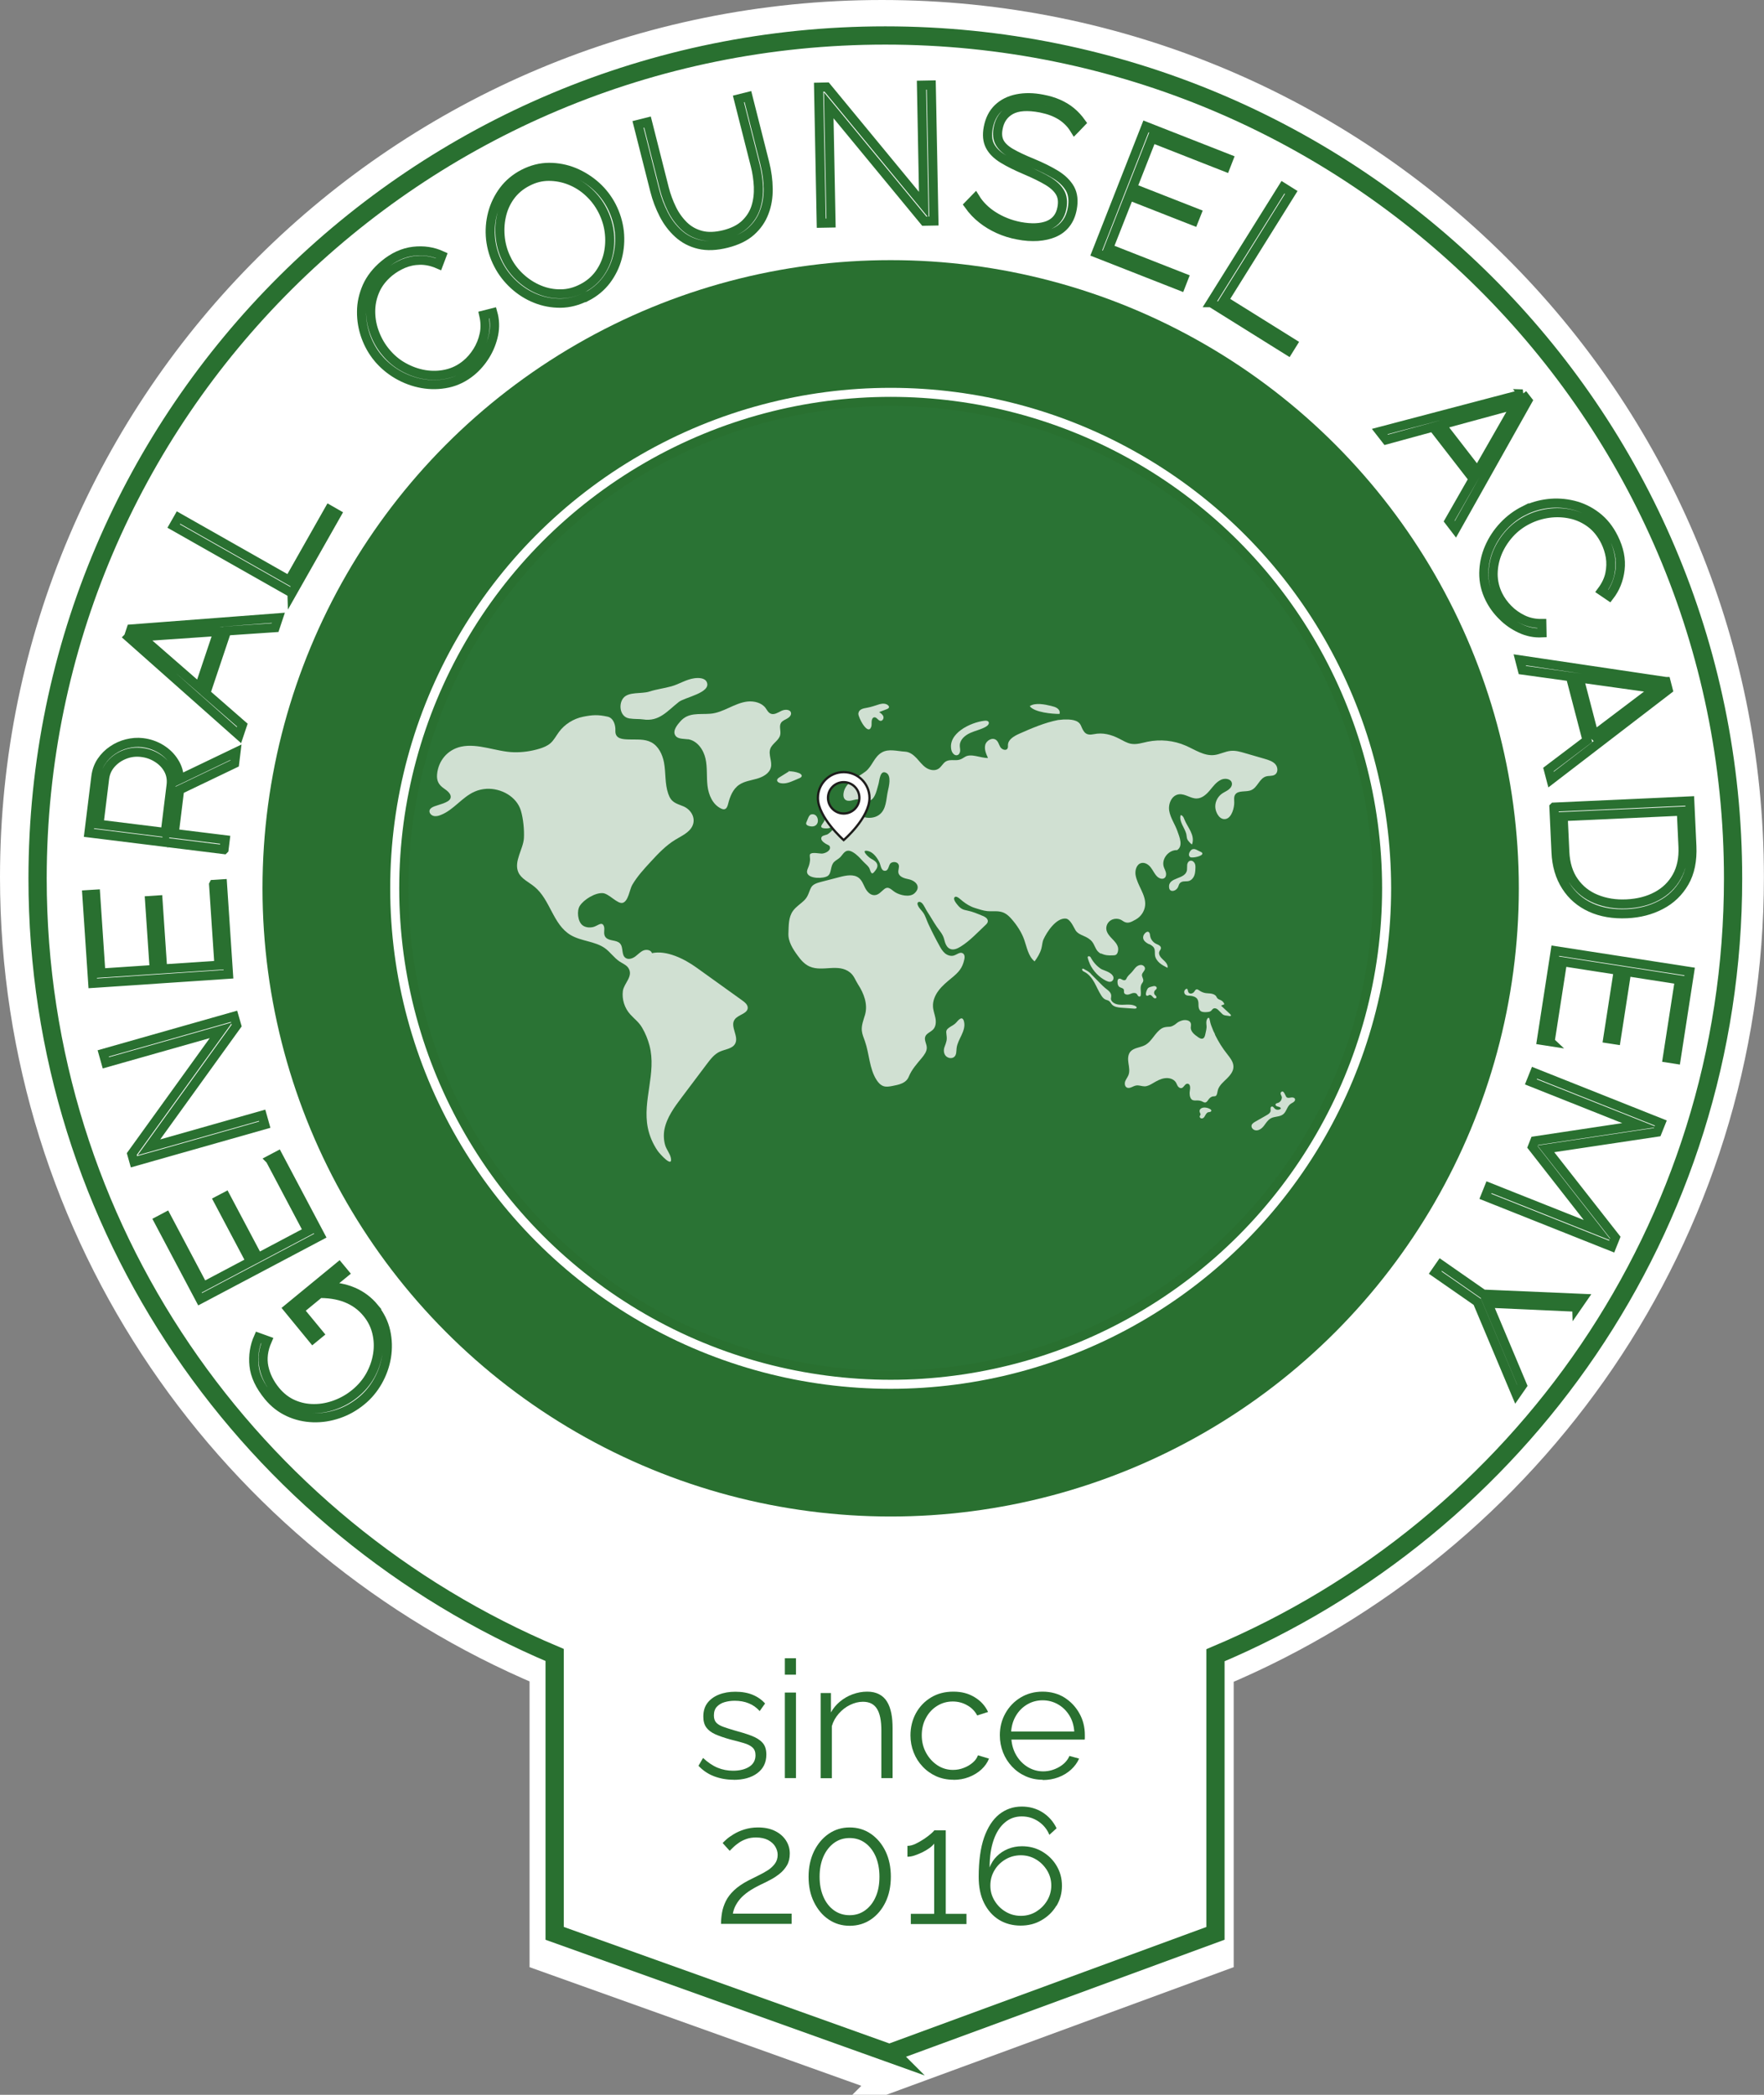 <svg xmlns="http://www.w3.org/2000/svg" viewBox="0 0 193.4 229.66"><rect x="0" y="0" width="193.4" height="229.66" fill="#808080" stroke="none"/><defs><style>      .cls-1, .cls-2, .cls-3, .cls-4 {        stroke: #297030;      }      .cls-1, .cls-4 {        fill: none;      }      .cls-2 {        stroke-width: 2px;      }      .cls-2, .cls-5, .cls-6, .cls-7 {        fill: #fff;      }      .cls-2, .cls-6 {        stroke-miterlimit: 10;      }      .cls-5 {        stroke: #1d1d1b;        stroke-width: .25px;      }      .cls-3 {        fill: #2a7334;      }      .cls-4 {        stroke-width: 14px;      }      .cls-6 {        stroke: #fff;        stroke-width: 3px;      }      .cls-8 {        opacity: .78;      }      .cls-9 {        fill: #297030;      }      .cls-9, .cls-7 {        stroke-width: 0px;      }    </style></defs><g id="Laag_10" data-name="Laag 10"><path class="cls-6" d="M97.16,228.07s31.23-11.47,36.6-13.45v-31.23c34.16-14.37,58.13-48.01,58.13-87.22C191.9,43.88,149.28,1.5,96.7,1.5S1.5,43.88,1.5,96.17c0,39.18,23.93,72.8,58.06,87.18,0,5.21,0,27.52,0,31.26,5.46,1.95,37.61,13.45,37.61,13.45Z"></path></g><g id="Laag_7" data-name="Laag 7"><path class="cls-2" d="M97.52,225.09s30.49-11.2,35.74-13.13v-30.49c33.35-14.03,56.75-46.88,56.75-85.15,0-51.05-41.61-92.43-92.95-92.43S4.12,45.27,4.12,96.32c0,38.25,23.37,71.08,56.69,85.12,0,5.09,0,26.87,0,30.52l36.72,13.14Z"></path></g><g id="Laag_6" data-name="Laag 6"><g><path class="cls-1" d="M41.02,143.39c.64.78,1.06,1.64,1.27,2.57s.23,1.88.08,2.82c-.16.95-.48,1.84-.95,2.67-.48.84-1.08,1.56-1.81,2.15-.76.62-1.59,1.09-2.5,1.4-.91.31-1.83.46-2.77.43-.94-.03-1.83-.23-2.68-.62s-1.59-.96-2.23-1.73c-.94-1.15-1.47-2.27-1.58-3.36-.11-1.09.05-2.13.48-3.1l.97.35c-.44,1.01-.56,1.98-.37,2.9.19.92.62,1.79,1.28,2.6.56.68,1.21,1.18,1.95,1.5.74.32,1.51.47,2.31.46.8,0,1.59-.16,2.36-.45.77-.29,1.48-.7,2.12-1.23.68-.56,1.23-1.21,1.64-1.94.41-.74.68-1.51.81-2.32.13-.81.1-1.61-.09-2.4-.19-.79-.55-1.5-1.07-2.13-.61-.75-1.37-1.3-2.28-1.66-.9-.36-2-.53-3.27-.49l.92-.76c2.34,0,4.15.78,5.43,2.33ZM32.82,143.63l2.15,2.61-.67.55-2.73-3.33,5.6-4.6.59.71-4.93,4.05Z"></path><path class="cls-1" d="M29.62,127.14l.85-.45,4.65,8.78-13.18,6.97-4.56-8.61.85-.45,4.06,7.67,5.18-2.74-3.55-6.7.82-.43,3.55,6.7,5.48-2.9-4.14-7.83Z"></path><path class="cls-1" d="M16.32,125.79l12.42-3.52.29,1.03-14.34,4.07-.24-.85,9.79-13.58-12.63,3.58-.29-1.03,14.34-4.07.29,1.01-9.63,13.36Z"></path><path class="cls-1" d="M23.43,96.96l.96-.06.66,9.91-14.88,1-.65-9.72.96-.06.58,8.65,5.85-.39-.51-7.56.92-.06.51,7.56,6.18-.41-.59-8.84Z"></path><path class="cls-1" d="M24.55,93.14l-14.8-1.83.76-6.15c.08-.64.28-1.2.61-1.69.33-.49.74-.9,1.22-1.22.48-.33,1.01-.57,1.58-.71s1.14-.19,1.71-.12c.74.09,1.41.32,2.01.69.6.37,1.09.84,1.45,1.42.37.57.56,1.22.57,1.92l6.21-2.98-.15,1.23-6.03,2.89-.59,4.79,5.59.69-.13,1.06ZM18.12,91.27l.64-5.19c.08-.64-.03-1.22-.31-1.73s-.7-.94-1.22-1.26c-.52-.33-1.1-.53-1.72-.6-.64-.08-1.25,0-1.84.23-.59.23-1.08.57-1.48,1.02-.4.45-.64.98-.72,1.59l-.62,5.04,7.27.9Z"></path><path class="cls-1" d="M14.09,69.84l.29-.88,16.14-1.23-.36,1.08-5.31.36-2.29,6.83,4.01,3.5-.37,1.1-12.12-10.75ZM23.9,69.23l-8.43.58,6.38,5.56,2.06-6.14Z"></path><path class="cls-1" d="M32.01,65.02l-12.97-7.35.53-.93,12.13,6.88,4.39-7.75.84.48-4.92,8.68Z"></path><path class="cls-1" d="M41.43,39.24c-.57-.69-1.01-1.47-1.33-2.35-.31-.88-.47-1.78-.46-2.72,0-.94.21-1.85.6-2.75.4-.89,1.03-1.69,1.89-2.41,1.02-.85,2.09-1.33,3.2-1.46,1.11-.13,2.15.03,3.11.47l-.36.95c-.71-.31-1.39-.45-2.04-.44-.65.01-1.26.14-1.83.38-.56.24-1.07.55-1.53.92-.72.6-1.25,1.28-1.57,2.04-.33.76-.48,1.54-.47,2.35.01.81.16,1.59.46,2.35.29.76.69,1.44,1.19,2.04.56.68,1.21,1.23,1.96,1.64.74.41,1.52.69,2.32.82.81.13,1.61.11,2.39-.07.79-.18,1.51-.54,2.15-1.07.46-.38.87-.85,1.22-1.41.35-.55.6-1.17.75-1.85.15-.68.13-1.39-.04-2.13l.99-.25c.22.78.25,1.57.09,2.38-.17.81-.47,1.57-.9,2.27-.43.7-.95,1.3-1.54,1.79-.78.64-1.64,1.07-2.57,1.27s-1.88.22-2.83.05-1.84-.5-2.69-.99c-.84-.49-1.56-1.1-2.16-1.82Z"></path><path class="cls-1" d="M64.28,32.51c-.92.47-1.86.72-2.81.73-.95.01-1.87-.16-2.74-.51-.88-.35-1.67-.85-2.38-1.5s-1.29-1.4-1.72-2.24c-.46-.88-.73-1.81-.84-2.77-.1-.96-.03-1.9.21-2.82.24-.92.65-1.76,1.21-2.51s1.29-1.36,2.17-1.82c.93-.48,1.88-.72,2.83-.72.95,0,1.87.18,2.75.54.88.37,1.68.87,2.39,1.51.71.64,1.27,1.38,1.7,2.2.46.9.74,1.83.85,2.79.1.96.03,1.91-.21,2.83-.24.92-.65,1.75-1.21,2.5-.57.75-1.29,1.35-2.18,1.81ZM55.57,28.49c.39.76.9,1.42,1.52,1.98.62.56,1.31,1,2.05,1.3.75.31,1.53.46,2.33.45.81,0,1.6-.21,2.37-.61.78-.4,1.41-.94,1.89-1.61.47-.67.8-1.4.97-2.2s.2-1.6.09-2.42c-.11-.82-.36-1.58-.73-2.31-.39-.76-.89-1.42-1.51-1.99-.61-.57-1.3-1-2.05-1.3-.75-.3-1.54-.45-2.34-.45-.81,0-1.58.2-2.33.59-.8.41-1.43.95-1.91,1.62s-.79,1.4-.96,2.2c-.17.79-.2,1.6-.1,2.42s.34,1.59.71,2.32Z"></path><path class="cls-1" d="M79.68,26.67c-1.15.29-2.17.33-3.05.12s-1.63-.61-2.27-1.19c-.64-.58-1.17-1.28-1.59-2.1-.42-.82-.75-1.68-.98-2.59l-1.84-7.27,1.04-.26,1.84,7.27c.2.79.48,1.54.83,2.26s.8,1.33,1.32,1.84c.53.51,1.16.86,1.89,1.05.73.19,1.58.16,2.55-.08.98-.25,1.74-.64,2.29-1.17.55-.53.94-1.14,1.16-1.84s.31-1.44.28-2.24c-.04-.79-.15-1.58-.35-2.35l-1.84-7.27,1.04-.26,1.84,7.27c.24.96.37,1.91.38,2.84.01.93-.13,1.79-.44,2.59-.3.8-.78,1.49-1.44,2.08-.66.59-1.55,1.02-2.66,1.3Z"></path><path class="cls-1" d="M90.86,11.54l.25,12.91-1.07.02-.29-14.91.88-.02,10.65,12.92-.25-13.12,1.07-.02.29,14.91-1.05.02-10.48-12.71Z"></path><path class="cls-1" d="M117.82,14.19c-.19-.31-.4-.59-.65-.84-.25-.25-.53-.48-.83-.67-.31-.19-.64-.36-1.02-.5-.37-.14-.78-.25-1.22-.34-1.43-.27-2.52-.2-3.28.22s-1.22,1.09-1.39,2.01c-.12.62-.06,1.14.17,1.56.23.42.64.8,1.23,1.14.59.34,1.37.71,2.33,1.1,1.02.42,1.88.85,2.6,1.29.71.44,1.23.96,1.56,1.54.32.59.4,1.31.24,2.18-.12.65-.35,1.19-.69,1.63-.34.44-.77.77-1.3,1s-1.13.36-1.8.41c-.67.04-1.4,0-2.18-.16-.76-.14-1.46-.36-2.12-.66-.66-.3-1.26-.66-1.8-1.09-.55-.43-1.03-.94-1.46-1.54l.72-.74c.24.39.52.74.86,1.07.33.33.7.62,1.11.88.41.26.87.5,1.35.69.49.2,1.01.35,1.56.46,1.28.24,2.33.19,3.14-.14.81-.34,1.31-.97,1.48-1.91.12-.65.06-1.2-.2-1.66s-.7-.88-1.34-1.27c-.64-.38-1.45-.78-2.44-1.2s-1.82-.83-2.49-1.24c-.67-.41-1.14-.88-1.42-1.42s-.34-1.2-.19-2c.17-.88.52-1.58,1.07-2.11s1.25-.88,2.09-1.05c.84-.17,1.77-.16,2.79.04.63.12,1.21.29,1.73.52.52.23.99.51,1.4.85s.78.74,1.11,1.2l-.69.72Z"></path><path class="cls-1" d="M129.79,30.47l-.35.9-9.25-3.63,5.45-13.88,9.07,3.56-.35.9-8.07-3.17-2.14,5.45,7.06,2.77-.34.86-7.06-2.77-2.27,5.77,8.25,3.24Z"></path><path class="cls-1" d="M132.76,33.18l7.9-12.65.91.57-7.38,11.83,7.55,4.71-.51.82-8.46-5.28Z"></path><path class="cls-1" d="M166.93,43.19l.57.73-7.93,14.11-.69-.9,2.64-4.62-4.41-5.69-5.13,1.4-.71-.91,15.67-4.12ZM161.99,51.69l4.2-7.34-8.16,2.22,3.96,5.12Z"></path><path class="cls-1" d="M167.13,55.97c.8-.4,1.67-.65,2.59-.76.92-.11,1.84-.05,2.76.17.91.22,1.76.62,2.54,1.22.78.59,1.42,1.39,1.91,2.39.59,1.19.82,2.34.69,3.45-.13,1.11-.52,2.08-1.17,2.92l-.84-.57c.46-.62.76-1.25.89-1.88s.15-1.26.05-1.86-.29-1.17-.55-1.7c-.42-.84-.96-1.51-1.62-2s-1.39-.82-2.18-.99c-.79-.17-1.59-.2-2.39-.09-.8.11-1.56.34-2.26.69-.79.39-1.47.9-2.04,1.53-.57.63-1.01,1.32-1.33,2.08-.31.76-.47,1.54-.48,2.35,0,.81.18,1.59.55,2.34.27.54.63,1.04,1.09,1.51.46.47,1,.85,1.62,1.15.62.3,1.32.45,2.08.44l.02,1.02c-.81.04-1.59-.11-2.34-.46-.75-.35-1.42-.81-2-1.4-.59-.58-1.05-1.22-1.39-1.91-.45-.9-.66-1.84-.65-2.8.02-.96.21-1.88.6-2.77.38-.88.91-1.68,1.58-2.39.67-.71,1.43-1.27,2.27-1.69Z"></path><path class="cls-1" d="M182.66,74.72l.23.89-12.84,9.86-.29-1.1,4.24-3.21-1.82-6.97-5.27-.73-.29-1.12,16.03,2.38ZM174.77,80.59l6.74-5.1-8.38-1.17,1.63,6.26Z"></path><path class="cls-1" d="M170.37,88.49l14.89-.68.23,4.95c.07,1.58-.2,2.91-.82,3.98-.62,1.07-1.48,1.9-2.58,2.47-1.1.58-2.34.9-3.71.96-1.51.07-2.84-.16-3.98-.68-1.14-.52-2.05-1.3-2.71-2.34s-1.03-2.27-1.09-3.71l-.23-4.95ZM178.34,99.1c1.25-.06,2.35-.34,3.3-.85.96-.51,1.69-1.23,2.2-2.14.51-.91.74-2.01.68-3.3l-.18-3.88-12.96.59.18,3.88c.06,1.3.4,2.39,1.01,3.25.61.87,1.42,1.51,2.43,1.92,1.01.41,2.12.59,3.33.53Z"></path><path class="cls-1" d="M169.96,114.2l-.96-.15,1.52-9.82,14.73,2.28-1.49,9.63-.96-.15,1.33-8.57-5.79-.9-1.16,7.49-.91-.14,1.16-7.49-6.12-.95-1.36,8.76Z"></path><path class="cls-1" d="M163.25,130.16l11.92,4.74-7.16-9.16.26-.66,11.49-1.73-11.92-4.74.4-1,13.85,5.51-.4,1-12.21,1.83,7.62,9.72-.4,1-13.85-5.51.4-1Z"></path><path class="cls-1" d="M172.87,143.31l-9.75-.44,3.79,9.01-.68.98-4.26-10.13-4.62-3.21.61-.88,4.65,3.24,10.93.47-.67.97Z"></path></g></g><g id="Laag_1" data-name="Laag 1"><circle class="cls-3" cx="97.65" cy="97.39" r="53.38"></circle></g><g id="Laag_5" data-name="Laag 5"><g class="cls-8"><path class="cls-7" d="M75.42,81.04c1.03.16,1.71,1.15,1.93,2.13s.1,2,.22,2.99c.12.99.56,2.05,1.5,2.49.11.05.22.09.34.07.26-.04.36-.34.42-.59.2-.8.52-1.63,1.22-2.1.56-.38,1.28-.47,1.94-.66.66-.19,1.35-.57,1.52-1.21.18-.68-.3-1.43-.05-2.09.22-.57.95-.9,1.08-1.5.1-.45-.16-.96.1-1.34.15-.22.43-.32.67-.46.24-.13.47-.37.41-.63-.09-.39-.69-.39-1.06-.2-.37.18-.78.46-1.16.3-.28-.11-.41-.41-.58-.64-.43-.56-1.23-.76-1.96-.69-.72.08-1.39.39-2.05.69-.66.3-1.33.6-2.06.65-1.22.09-2.39-.17-3.27.85-.3.34-.77.91-.61,1.38.2.59.94.49,1.44.57Z"></path><path class="cls-7" d="M53.33,86.48c1.63-.08,3.32.86,3.78,2.4.26.88.38,2.1.33,3.01-.07,1.19-1.12,2.54-.62,3.72.31.73,1.15,1.09,1.77,1.6,1.75,1.42,2.02,4.14,3.97,5.3,1.16.69,2.68.67,3.77,1.45.59.43,1,1.06,1.61,1.46.33.22.73.37.95.7.59.9-.48,1.67-.6,2.52-.12.91.18,1.88.81,2.57.47.52.94.84,1.3,1.46.36.61.63,1.28.81,1.96.79,3.02-.78,5.99-.19,8.99.18.91.56,1.79,1.09,2.56.23.33,1.68,1.94,1.44.76-.1-.48-.48-.91-.62-1.38-.16-.55-.19-1.14-.09-1.7.25-1.34,1.11-2.5,1.94-3.6.91-1.21,1.83-2.43,2.74-3.64.39-.51.8-1.05,1.39-1.32.59-.27,1.37-.31,1.68-.86.46-.81-.59-1.91-.04-2.67.38-.54,1.42-.63,1.43-1.28,0-.34-.3-.59-.59-.8-1.68-1.2-3.35-2.41-5.03-3.61-1.32-.95-3.27-1.93-4.88-1.58-.1-.35-.6-.44-.95-.29-.34.15-.59.44-.89.66-.3.22-.73.36-1.04.16-.51-.33-.22-1.17-.63-1.6-.39-.41-1.19-.23-1.56-.66-.34-.39-.03-.88-.22-1.28-.24-.49-.7.05-1.18.15-.4.09-.86.04-1.17-.22-.5-.41-.62-1.57-.27-2.11.43-.68,1.68-1.46,2.53-1.39.69.06,1.61,1.23,2.18,1.06.61-.18.76-1.48,1.03-1.95.54-.93,1.28-1.74,2.01-2.53.82-.89,1.66-1.79,2.71-2.43.66-.41,1.55-.78,1.89-1.53.4-.88-.18-1.8-1-2.14-.84-.34-1.33-.42-1.66-1.39-.38-1.1-.25-2.28-.46-3.41-.17-.89-.6-1.8-1.4-2.22-.74-.39-1.61-.28-2.42-.31-.68-.02-1.55-.03-1.51-.96.03-.63-.21-1.4-.86-1.54-1.05-.23-1.63-.2-2.68.01-1.05.21-2.02.82-2.64,1.66-.32.43-.56.92-.96,1.26-.33.28-.75.45-1.17.58-.92.28-1.89.42-2.86.39-1.85-.05-3.89-1.01-5.74-.61-1.52.33-2.51,1.57-2.64,3.04-.06.68.17,1.13.71,1.51.32.23.94.63.75,1.13-.18.47-1.33.69-1.77.87-.2.08-.42.19-.5.39-.1.26.11.55.38.64.27.09.57.02.83-.09,1.43-.55,2.33-1.96,3.74-2.57.41-.18.85-.27,1.29-.3Z"></path><path class="cls-7" d="M120.73,104.53c.19.1.4.16.61.19.19.03.39.03.59.02.13,0,.32,0,.43-.07.22-.15.27-.58.21-.81-.09-.37-.37-.66-.64-.94s-.54-.58-.62-.95c-.09-.42.12-.87.5-1.09.38-.22.9-.2,1.25.06.53.39.89.19,1.46-.13.58-.32.97-.92,1.03-1.56.1-1.17-.86-2.17-1.05-3.33-.08-.53.12-1.21.67-1.31.4-.07.78.2,1.01.51.24.31.39.68.67.96.21.21.55.35.79.2.2-.12.24-.39.19-.61-.05-.22-.17-.42-.24-.64-.27-.86.53-1.87,1.47-1.83.67-.45.28-1.39.01-2.13s-.75-1.41-.88-2.18c-.13-.77.28-1.73,1.09-1.81.66-.07,1.25.47,1.91.46.59,0,1.08-.45,1.45-.89.37-.44.72-.94,1.27-1.18.42-.18,1.03-.08,1.14.34.08.28-.1.56-.34.75-.23.18-.51.29-.75.46-.5.36-.78.98-.71,1.57.06.54.49,1.36,1.17,1.19.64-.16.91-1.26.9-1.81,0-.29-.06-.6.1-.85.33-.51,1.18-.25,1.75-.49.71-.29.9-1.3,1.65-1.51.31-.09.67-.01.94-.18.39-.23.36-.82.07-1.15-.29-.33-.75-.47-1.19-.6-.71-.21-1.42-.41-2.14-.62-.51-.15-1.03-.3-1.56-.25-.63.06-1.2.39-1.82.46-1.11.12-2.11-.59-3.12-1.03-1.3-.57-2.79-.72-4.19-.43-.61.13-1.22.34-1.83.22-.46-.09-.86-.35-1.28-.56-.88-.45-1.8-.69-2.76-.49-.9.19-1.12-.2-1.42-.92-.29-.7-1.21-.7-1.89-.69l-.64.06c-1.46.29-2.83.88-4.19,1.48-.59.26-1.26.63-1.29,1.24,0,.14.02.3-.06.42-.17.26-.62.09-.78-.18-.16-.27-.22-.61-.48-.79-.42-.29-1.05.08-1.17.56s.09.97.3,1.43c-.78.03-1.85-.54-2.52-.12-.42.26-.6.38-1.17.36-.32-.01-.66-.02-.94.15-.33.2-.48.6-.81.8-.41.26-.98.14-1.38-.14-.4-.28-.68-.68-1.01-1.03-.33-.35-.75-.68-1.24-.71-.89-.05-1.8-.35-2.56.08-.87.5-1.04,1.5-1.79,2.09-.91.71-2.26,1.16-2.42,2.42-.03.23,0,.49.17.65.17.16.44.17.67.12.23-.04.46-.13.7-.14.48-.01.99.3,1.43.1.54-.26.7-1.24.86-1.75.12-.4.16-1.61.85-1.25.61.31.29,1.53.18,2.02-.2.89-.14,2.02-.99,2.61-.49.34-1.17.38-1.75.19-.24-.08-.42-.22-.64-.32-.99-.46-.55,1.04-1.45.89-.17-.03-.35-.09-.52-.03-.21.07-.31.28-.41.47-.19.34-.47.65-.8.88-.17.12-.56.13-.68.3-.22.31.18.61.44.77.23.14.47.15.46.45-.01.36-.55.6-.86.62-.31.02-1.14-.2-1.33.08-.07.11.02.49,0,.63-.02.26-.08.53-.18.77-.08.21-.2.43-.13.65.2.66,1.82.64,2.27.31.43-.32.24-1.12.7-1.54.19-.18.43-.29.62-.47.25-.23.45-.68.83-.74.39-.06.88.34,1.15.59.26.24.48.52.74.76.18.17.36.33.49.54.07.12.16.57.32.59.07,0,.13-.05.18-.1.21-.24.44-.52.39-.83-.06-.32-.39-.52-.69-.68-.29-.15-1.22-1.05-.33-.84.59.14,1.01.76,1.25,1.25.13.26.16.89.56.92.48.04.41-.64.69-.85.27-.19.73-.13.85.17.12.28-.08.59-.02.89.08.45.64.62,1.1.71.82.17,1.42.84.67,1.54-.53.49-1.6.22-2.13-.11-.44-.28-.73-.72-1.21-.33-.32.25-.6.64-1.05.65-.46.02-.81-.38-1.02-.77-.2-.39-.35-.84-.7-1.12-.56-.44-1.38-.28-2.08-.1-.69.18-1.39.36-2.08.54-.38.1-.86.24-1.06.59-.26.47-.3.94-.71,1.37-.4.42-.94.73-1.28,1.2-.52.71-.47,1.62-.51,2.45-.05.91.48,1.74,1.01,2.46.35.49.77.97,1.33,1.21,1.42.61,3.12-.39,4.42.65.43.34.58.85.87,1.3.64.98,1.1,2.18.77,3.33-.17.58-.41,1.16-.35,1.76.04.4.21.77.34,1.15.49,1.4.47,2.99,1.28,4.25.18.28.43.56.76.67.31.1.64.04.96-.02.74-.14,1.52-.3,1.81-1.03.32-.78.86-1.37,1.41-2.03.28-.34.57-.72.56-1.15-.01-.42-.32-.83-.16-1.22.14-.35.59-.48.86-.77.3-.32.33-.81.25-1.23-.08-.43-.25-.84-.27-1.27-.04-.63.23-1.26.62-1.77.39-.52.9-.94,1.4-1.35.78-.64,1.2-1.08,1.41-2.04.06-.25.06-.56-.17-.69-.3-.18-.64.15-.98.25-.33.1-.71-.03-.97-.25-.26-.22-.44-.52-.6-.82-.44-.79-.85-1.6-1.23-2.42-.18-.38-.3-.84-.54-1.19-.2-.29-.46-.49-.6-.83-.17-.39.21-.49.46-.23.21.21.4.67.58.94.36.54.67,1.11,1.04,1.65.31.45.66.81.8,1.35.11.44.27.95.71,1.09.37.13.77-.07,1.1-.27,1.02-.63,1.84-1.54,2.71-2.35.12-.11.25-.24.27-.4.02-.15-.06-.3-.18-.4s-.26-.17-.41-.23c-.53-.22-1.09-.46-1.65-.57-.46-.09-.69-.17-1.02-.55-.14-.17-.66-.75-.33-.95.21-.13.69.36.82.46.42.33.85.6,1.37.76.42.13.91.3,1.35.34.62.05,1.25-.08,1.83.19.32.15.58.4.81.66.59.67,1.12,1.47,1.41,2.31.27.76.44,1.81,1.13,2.35.3-.4.61-.91.74-1.4.1-.34.09-.69.24-1.02.35-.78,1.38-2.37,2.44-2.27.5.05.85.93,1.08,1.3.19.3.57.47.88.6.35.15.7.34.94.65.24.31.33.72.59,1.02.1.11.22.21.35.28Z"></path><path class="cls-7" d="M119.48,105.67c.37.79,1.02,1.48,1.8,1.86.13.06.28.12.43.11.3-.03.43-.33.35-.56-.14-.35-.59-.55-1.02-.71-.17-.06-.29-.11-.44-.22-.13-.1-.26-.2-.38-.32-.23-.23-.43-.49-.59-.78-.04-.07-.07-.14-.14-.18-.06-.04-.16-.05-.21,0-.05.05-.03.13-.01.2.05.2.13.39.21.58Z"></path><path class="cls-7" d="M105.69,112c.13.5-.05,1.01-.27,1.48-.22.47-.48.93-.54,1.43-.04.33,0,.72-.25.95-.26.24-.72.16-.95-.11-.23-.27-.24-.66-.12-.98.21-.57.29-.75.21-1.33-.05-.41-.05-.53.29-.78.29-.21.53-.28.78-.56.23-.26.67-.81.85-.11Z"></path><path class="cls-7" d="M90.05,90.68c.04.07.16.13.43.14,1.26.07.91-1.09.44-1.74-.11-.15-.84-1-.93-.6-.11.5.49.86.43,1.37-.03.29-.48.64-.37.83Z"></path><path class="cls-7" d="M89.63,89.7c-.09-.28-.34-.5-.7-.41-.26.06-.39.59-.49.79-.03.06-.06.13-.06.2,0,.14.15.23.29.27.85.25,1.12-.39.96-.85Z"></path><path class="cls-7" d="M86.6,84.51c-.38.24-.76.47-1.14.71-.12.07-.25.17-.26.3-.02.18.19.31.38.34.52.11,1.05-.11,1.54-.32.17-.07.34-.15.51-.22.12-.05.25-.12.27-.24.02-.15-.15-.26-.29-.32-.38-.15-.79-.21-1.2-.2"></path><path class="cls-7" d="M94.12,78.18c.06-.42.53-.52.91-.58.51-.09.93-.25,1.42-.4.32-.09.71-.09.94.15.05.05.09.11.08.18-.01.11-.14.18-.25.22-.28.11-.55.21-.83.32.19.13.39.27.46.48.07.21-.08.49-.31.48-.27-.02-.4-.4-.67-.39-.24.01-.31.32-.31.55,0,.16.01.33-.04.49-.36,1.02-1.42-1-1.41-1.42,0-.03,0-.05,0-.08Z"></path><path class="cls-7" d="M104.31,82.24c.07.3.34.64.65.55.2-.06.3-.28.31-.48s-.05-.4-.04-.6c.01-.61.56-1.09,1.13-1.35s1.21-.38,1.75-.7c.19-.11.39-.34.27-.52-.09-.14-.29-.14-.46-.12-1.53.18-4.04,1.39-3.61,3.22Z"></path><path class="cls-7" d="M116.16,78.28c.08-.24-.02-.46-.23-.62-.2-.15-.46-.21-.7-.27-.66-.16-1.74-.39-2.33.03.49.68,2.49.86,3.27.85Z"></path><path class="cls-7" d="M122.96,107.36c-.09-.05-.2-.09-.3-.05-.12.05-.14.2-.14.33,0,.21.04.44.21.56.15.11.39.11.47.27.06.12,0,.27.05.39.06.15.26.2.42.18.16-.02.31-.1.47-.15.16-.04.35-.05.47.06.07.06.1.15.15.22.06.07.16.12.24.07.05-.03.06-.09.07-.15.03-.2,0-.41-.01-.61-.01-.2,0-.42.1-.6.06-.11.16-.2.18-.33.05-.23-.16-.45-.14-.68.03-.26.34-.44.33-.7,0-.16-.14-.31-.3-.36-.16-.05-.35,0-.49.08-.15.08-.27.21-.37.34-.11.13-.2.27-.32.39-.21.22-.43.39-.55.67-.11.26-.34.19-.55.07Z"></path><path class="cls-7" d="M119.63,106.78c-.2-.2-.38-.33-.63-.45-.08-.04-.25-.19-.34-.11-.06.05,0,.16.03.2.05.06.13.09.2.13.49.25.83.7,1.09,1.16.26.47.46.96.75,1.41.12.19.27.38.48.47.12.05.26.07.36.14.16.1.23.28.35.41.25.26.65.31,1.02.34.47.04.95.07,1.42.1.11,0,.25-.01.26-.11.01-.07-.06-.13-.13-.17-.36-.19-.8-.17-1.21-.15-.41.02-.85.02-1.19-.21-.15-.1-.28-.25-.29-.43,0-.12.04-.24.03-.36,0-.17-.09-.32-.21-.45s-.26-.22-.39-.33c-.23-.18-.43-.39-.63-.59-.33-.33-.66-.66-.98-.99Z"></path><path class="cls-7" d="M125.8,109.17c.08,0,.14-.07.22-.09.12-.03.23.06.31.15.08.09.16.2.28.22.05,0,.11,0,.15-.04.05-.05.03-.14-.01-.2-.04-.06-.1-.1-.15-.16-.1-.13-.09-.34.02-.46.07-.08.18-.14.2-.24.02-.09-.05-.18-.14-.22-.09-.04-.19-.03-.29,0-.14.04-.41.09-.52.2-.12.12-.43.86-.07.84Z"></path><path class="cls-7" d="M130.19,108.44s-.05-.04-.09-.04c-.1.01-.22.15-.25.24-.05.16.01.34.15.43.14.09.31.09.48.1.31.02.64.12.8.37.12.2.12.44.12.67,0,.23.05.48.23.63.18.14.44.13.68.12.16-.01.33-.03.45-.12.1-.08.16-.21.28-.27.1-.05.23-.03.34.02.1.05.19.14.27.22.12.12.24.24.36.36.19.19.5.16.77.22.06.01.14.02.17-.03.03-.06-.02-.12-.07-.17l-1.01-.94c.12-.05.25-.1.37-.15-.06-.19-.2-.35-.38-.44-.13-.07-.3-.1-.39-.22-.06-.06-.08-.14-.13-.21-.11-.17-.32-.25-.52-.29-.2-.04-.41-.03-.62-.06-.26-.04-.5-.14-.71-.29-.09-.06-.19-.14-.3-.12-.13.02-.19.16-.26.26-.09.12-.24.21-.4.2-.16-.01-.25-.13-.28-.26,0-.06-.02-.16-.07-.21Z"></path><path class="cls-7" d="M128.75,112.37c.09-.06.18-.12.25-.19.17-.15.42-.25.63-.31.35-.09.81-.02.92.3.06.17,0,.34,0,.52.02.44.43.76.81,1.02.16.11.35.22.53.14.16-.07.21-.26.25-.43.06-.3.17-.66.14-.96-.02-.28-.07-.49.08-.76.03-.06.1-.13.17-.11.05.02.07.08.08.14.06.31.13.58.25.87.06.15.12.3.18.45.04.11.18.3.18.41.36.73.79,1.43,1.3,2.07.33.43.72.89.71,1.43,0,.5-.36.93-.72,1.29-.37.36-.78.7-.96,1.17-.08.19-.08.64-.27.74-.1.05-.29.02-.41.07-.11.05-.21.12-.29.21-.19.22-.32.57-.65.38-.32-.18-.5-.18-.88-.17-.15,0-.32-.02-.42-.13-.21-.23-.23-.65-.18-.93.04-.23.11-.77-.27-.78-.28,0-.37.42-.64.48-.16.03-.31-.07-.4-.2s-.13-.28-.21-.41c-.24-.39-.76-.54-1.23-.47-.46.06-.88.3-1.27.53-.29.17-.59.35-.93.36-.32,0-.64-.15-.95-.09-.34.06-.67.37-.99.23-.24-.11-.28-.43-.2-.68.09-.24.26-.45.36-.69.16-.41.07-.87,0-1.31s-.07-.93.22-1.27c.38-.43,1.06-.43,1.58-.7.4-.21.68-.57.95-.92.27-.35.54-.71.93-.94.23-.13.51-.15.77-.16.2,0,.39-.08.56-.19Z"></path><path class="cls-7" d="M131.54,122.42c-.02.11.11.21.22.2.12,0,.22-.08.28-.17.07-.09.11-.2.17-.29s.14-.19.25-.22c.06-.02.13-.01.19-.03.06-.01.13-.05.15-.11.03-.08-.05-.16-.13-.21-.27-.16-.79-.27-1.05-.02-.11.11-.12.23-.08.37.02.09.1.15.08.25,0,.08-.09.14-.1.22Z"></path><path class="cls-7" d="M140.13,120.91c.24-.09.39-.33.41-.56.02-.2-.23-.42-.11-.58.3-.41.51.44.63.53.12.09.3.06.45.03.16-.03.37-.02.45.12.07.12,0,.27-.11.35-.1.09-.24.14-.35.22-.4.28-.45.87-.84,1.16-.37.28-.92.2-1.34.43-.22.12-.38.32-.53.52-.15.2-.28.41-.48.57-.19.16-.45.27-.7.21s-.45-.3-.39-.54c.05-.18.24-.3.41-.4.4-.23.8-.46,1.21-.69.22-.12.46-.28.47-.53,0-.08-.02-.16-.01-.24,0-.08.04-.17.12-.19.14-.05.24.12.34.22.17.17.5.17.67,0,0-.13-.18-.19-.32-.22-.14-.03-.3-.12-.26-.25.03-.1.17-.13.27-.16Z"></path><path class="cls-7" d="M130.14,95.35c.02-.19,0-.38.02-.56.03-.19.14-.38.33-.42.2-.05.4.09.49.27.09.17.09.38.08.57-.01.27-.03.55-.13.8-.1.25-.3.48-.57.57-.26.08-.57,0-.81.11-.34.15-.28.42-.46.68-.25.36-.84.47-.91-.04-.17-1.24,1.82-.84,1.96-1.97Z"></path><path class="cls-7" d="M130.36,93.77c.02.08.06.15.14.2.2.13,1.41-.1,1.32-.42-.02-.09-.12-.14-.21-.17-.28-.12-.64-.42-.94-.24-.18.11-.35.4-.31.63Z"></path><path class="cls-7" d="M125.99,103.5c.21.11.43.23.54.44.13.24.06.54.1.81.05.32.26.61.51.83.26.22.56.37.86.53.09-.34-.22-.66-.49-.9-.27-.24-.55-.6-.39-.92.05-.11.15-.2.16-.32.02-.13-.07-.25-.18-.32-.11-.08-.24-.12-.36-.18-.33-.17-.58-.49-.64-.85-.02-.1-.02-.21-.06-.3-.18-.41-.6.02-.68.27-.15.46.25.74.62.93Z"></path><path class="cls-7" d="M130.16,91.96s.02.07.04.11c.02.05.46.6.5.48.34-1.01-.5-1.84-.84-2.7-.05-.13-.1-.26-.19-.36-.06-.07-.13-.12-.23-.12-.21.65.45,1.41.61,2.02.05.19.05.38.1.57Z"></path><path class="cls-7" d="M69.05,78.77c.47.08,1.05.04,1.44.1,1.78.28,2.67-.92,3.93-1.91.64-.51,3.59-1.01,3.07-2.18-.2-.45-.85-.49-1.36-.42-.93.13-1.66.65-2.54.89-.79.22-1.6.31-2.4.57-.86.28-2.28-.02-2.86.72-.46.58-.41,1.68.28,2.09.12.07.28.12.45.15Z"></path></g></g><g id="Laag_4" data-name="Laag 4"><circle class="cls-4" cx="97.65" cy="97.39" r="61.87"></circle></g><g id="Laag_3" data-name="Laag 3"><g><path class="cls-9" d="M80.43,195.12c-.77,0-1.48-.13-2.14-.38-.66-.25-1.23-.64-1.71-1.15l.5-.86c.53.49,1.06.85,1.59,1.07.53.22,1.1.33,1.7.33.73,0,1.33-.15,1.78-.44s.68-.71.68-1.26c0-.37-.11-.65-.33-.85-.22-.2-.54-.36-.95-.48-.41-.12-.91-.26-1.49-.4-.65-.18-1.19-.37-1.63-.56-.44-.2-.77-.45-.99-.75-.22-.3-.33-.7-.33-1.19,0-.61.15-1.11.46-1.51.31-.4.73-.7,1.26-.91.53-.21,1.13-.31,1.79-.31.72,0,1.36.11,1.91.34.55.23,1,.55,1.35.95l-.59.83c-.34-.38-.74-.67-1.2-.85-.46-.19-.98-.28-1.54-.28-.38,0-.75.05-1.1.15-.35.1-.63.27-.85.5-.22.23-.33.55-.33.96,0,.33.08.59.25.78.17.18.42.34.76.46s.75.26,1.24.4c.71.19,1.33.38,1.85.58.53.2.94.45,1.22.76.29.31.43.75.43,1.31,0,.87-.33,1.55-.99,2.04-.66.49-1.53.73-2.61.73Z"></path><path class="cls-9" d="M86.05,183.6v-1.8h1.22v1.8h-1.22ZM86.05,194.94v-9.38h1.22v9.38h-1.22Z"></path><path class="cls-9" d="M97.85,194.94h-1.22v-5.2c0-1.1-.16-1.9-.49-2.41-.32-.51-.83-.76-1.53-.76-.48,0-.95.12-1.42.35-.47.23-.88.55-1.23.95-.35.4-.61.85-.76,1.37v5.71h-1.22v-9.34h1.12v2.13c.25-.45.58-.85.99-1.19.41-.34.87-.61,1.39-.8.52-.19,1.05-.29,1.6-.29.52,0,.95.1,1.31.29.36.19.65.46.86.81.22.35.37.78.47,1.27s.14,1.05.14,1.66v5.46Z"></path><path class="cls-9" d="M104.53,195.12c-.68,0-1.31-.13-1.88-.38-.57-.26-1.07-.61-1.49-1.06-.43-.45-.76-.97-.99-1.56-.23-.58-.35-1.21-.35-1.86,0-.88.2-1.69.59-2.42.4-.73.95-1.31,1.66-1.74.71-.43,1.52-.64,2.45-.64s1.65.2,2.32.6,1.17.94,1.49,1.63l-1.19.38c-.26-.48-.63-.86-1.11-1.12-.47-.27-1-.41-1.57-.41-.62,0-1.2.16-1.71.48-.52.32-.93.76-1.23,1.32-.31.56-.46,1.2-.46,1.91s.16,1.34.47,1.91c.31.57.73,1.03,1.24,1.37.52.34,1.09.51,1.71.51.41,0,.8-.07,1.18-.22.38-.14.71-.34.99-.58s.47-.51.57-.8l1.21.36c-.17.44-.45.84-.84,1.2-.39.35-.85.63-1.37.83-.52.2-1.08.3-1.68.3Z"></path><path class="cls-9" d="M114.31,195.12c-.67,0-1.3-.13-1.87-.39-.58-.26-1.07-.61-1.49-1.06-.42-.45-.75-.96-.98-1.55s-.35-1.21-.35-1.88c0-.87.2-1.67.6-2.39s.96-1.31,1.67-1.74c.71-.43,1.51-.65,2.41-.65s1.73.22,2.42.66c.69.44,1.23,1.02,1.63,1.74.4.72.59,1.51.59,2.37v.28c0,.09,0,.16-.02.21h-8.03c.06.67.25,1.26.57,1.78.32.52.73.93,1.24,1.24.51.3,1.06.46,1.67.46s1.19-.16,1.74-.47c.54-.31.93-.72,1.14-1.22l1.06.29c-.19.44-.49.85-.88,1.21-.4.36-.86.64-1.39.84-.53.2-1.11.3-1.72.3ZM110.85,189.83h6.93c-.05-.68-.23-1.27-.55-1.78-.32-.51-.73-.91-1.24-1.2-.51-.29-1.07-.44-1.68-.44s-1.17.15-1.67.44c-.5.29-.92.7-1.23,1.21-.32.52-.5,1.11-.55,1.77Z"></path><path class="cls-9" d="M79.05,210.94c0-.41.04-.83.11-1.25.07-.42.21-.83.41-1.25.2-.41.5-.81.9-1.19.4-.38.92-.74,1.57-1.08.35-.18.71-.36,1.08-.54.37-.18.72-.37,1.05-.58.33-.21.59-.46.79-.73.2-.27.3-.6.3-.97,0-.31-.09-.61-.26-.9-.17-.29-.44-.53-.79-.72-.35-.18-.8-.28-1.32-.28-.38,0-.73.05-1.04.16-.31.11-.59.24-.83.41s-.44.32-.61.49c-.17.16-.31.3-.41.4l-.77-.85c.06-.07.19-.2.4-.39.21-.19.48-.38.81-.58s.72-.38,1.17-.52c.45-.14.95-.22,1.49-.22.73,0,1.36.13,1.88.39s.92.61,1.2,1.05.41.91.41,1.42-.1.93-.31,1.29c-.21.36-.48.67-.81.93s-.67.49-1.03.67c-.35.19-.67.35-.96.48-.56.27-1.04.54-1.42.8-.38.27-.69.54-.92.81s-.4.54-.53.8c-.13.26-.21.53-.26.81h6.44v1.12h-7.72Z"></path><path class="cls-9" d="M97.67,205.75c0,1.04-.19,1.97-.58,2.78-.39.81-.93,1.45-1.61,1.91s-1.46.69-2.32.69-1.63-.23-2.31-.69c-.68-.46-1.21-1.1-1.61-1.91-.4-.81-.59-1.73-.59-2.78s.2-1.96.59-2.78c.4-.81.93-1.45,1.61-1.92.68-.47,1.45-.7,2.31-.7s1.64.23,2.32.7,1.22,1.11,1.61,1.92c.39.81.58,1.74.58,2.78ZM96.42,205.75c0-.84-.14-1.57-.41-2.21-.28-.64-.66-1.13-1.15-1.49-.49-.36-1.06-.54-1.71-.54s-1.22.18-1.71.54c-.49.36-.88.86-1.16,1.49-.28.64-.42,1.37-.42,2.21s.14,1.57.42,2.21c.28.64.67,1.13,1.16,1.48s1.06.53,1.71.53,1.22-.18,1.71-.54.88-.85,1.15-1.48c.28-.63.41-1.36.41-2.2Z"></path><path class="cls-9" d="M105.96,209.82v1.12h-6.1v-1.12h2.56v-7.7c-.1.14-.26.3-.49.47s-.49.32-.78.47c-.29.14-.58.26-.87.36-.29.1-.55.14-.79.14v-1.19c.28,0,.58-.08.9-.23.32-.16.64-.34.94-.54.3-.2.55-.4.76-.58.2-.18.32-.3.34-.36h1.26v9.16h2.29Z"></path><path class="cls-9" d="M115.82,208.93c-.4.67-.95,1.2-1.63,1.59-.68.4-1.45.59-2.3.59s-1.68-.21-2.37-.64-1.23-1.04-1.63-1.84c-.4-.8-.59-1.76-.59-2.86,0-1.74.2-3.18.59-4.31.4-1.13.95-1.98,1.66-2.55.71-.56,1.53-.85,2.47-.85.85,0,1.61.21,2.29.64.67.43,1.18,1.01,1.53,1.74l-.79.72c-.25-.61-.65-1.1-1.2-1.47-.55-.37-1.15-.55-1.83-.55-.71,0-1.33.22-1.85.67-.53.44-.94,1.08-1.23,1.91-.29.83-.44,1.83-.44,3.01.18-.47.44-.88.79-1.22.35-.35.76-.62,1.23-.81.47-.19.98-.29,1.52-.29.82,0,1.56.19,2.22.58s1.19.9,1.58,1.56c.39.65.59,1.38.59,2.19s-.2,1.54-.6,2.21ZM113.58,209.59c.5-.3.91-.7,1.22-1.21.3-.5.46-1.06.46-1.66s-.15-1.15-.46-1.66c-.31-.5-.71-.91-1.22-1.21-.5-.3-1.06-.45-1.66-.45s-1.17.15-1.68.45c-.51.3-.92.7-1.21,1.2-.3.5-.45,1.05-.45,1.67s.15,1.15.46,1.66.71.91,1.22,1.21c.5.3,1.06.45,1.67.45s1.15-.15,1.66-.45Z"></path></g></g><g id="Laag_9" data-name="Laag 9"><path class="cls-5" d="M92.5,84.65c-1.56,0-2.83,1.27-2.83,2.83,0,2.13,2.83,4.62,2.83,4.62,0,0,2.83-2.43,2.83-4.62,0-1.56-1.27-2.83-2.83-2.83ZM92.5,89.19c-.95,0-1.72-.77-1.72-1.72s.77-1.72,1.72-1.72,1.72.77,1.72,1.72-.77,1.72-1.72,1.72Z"></path></g></svg>